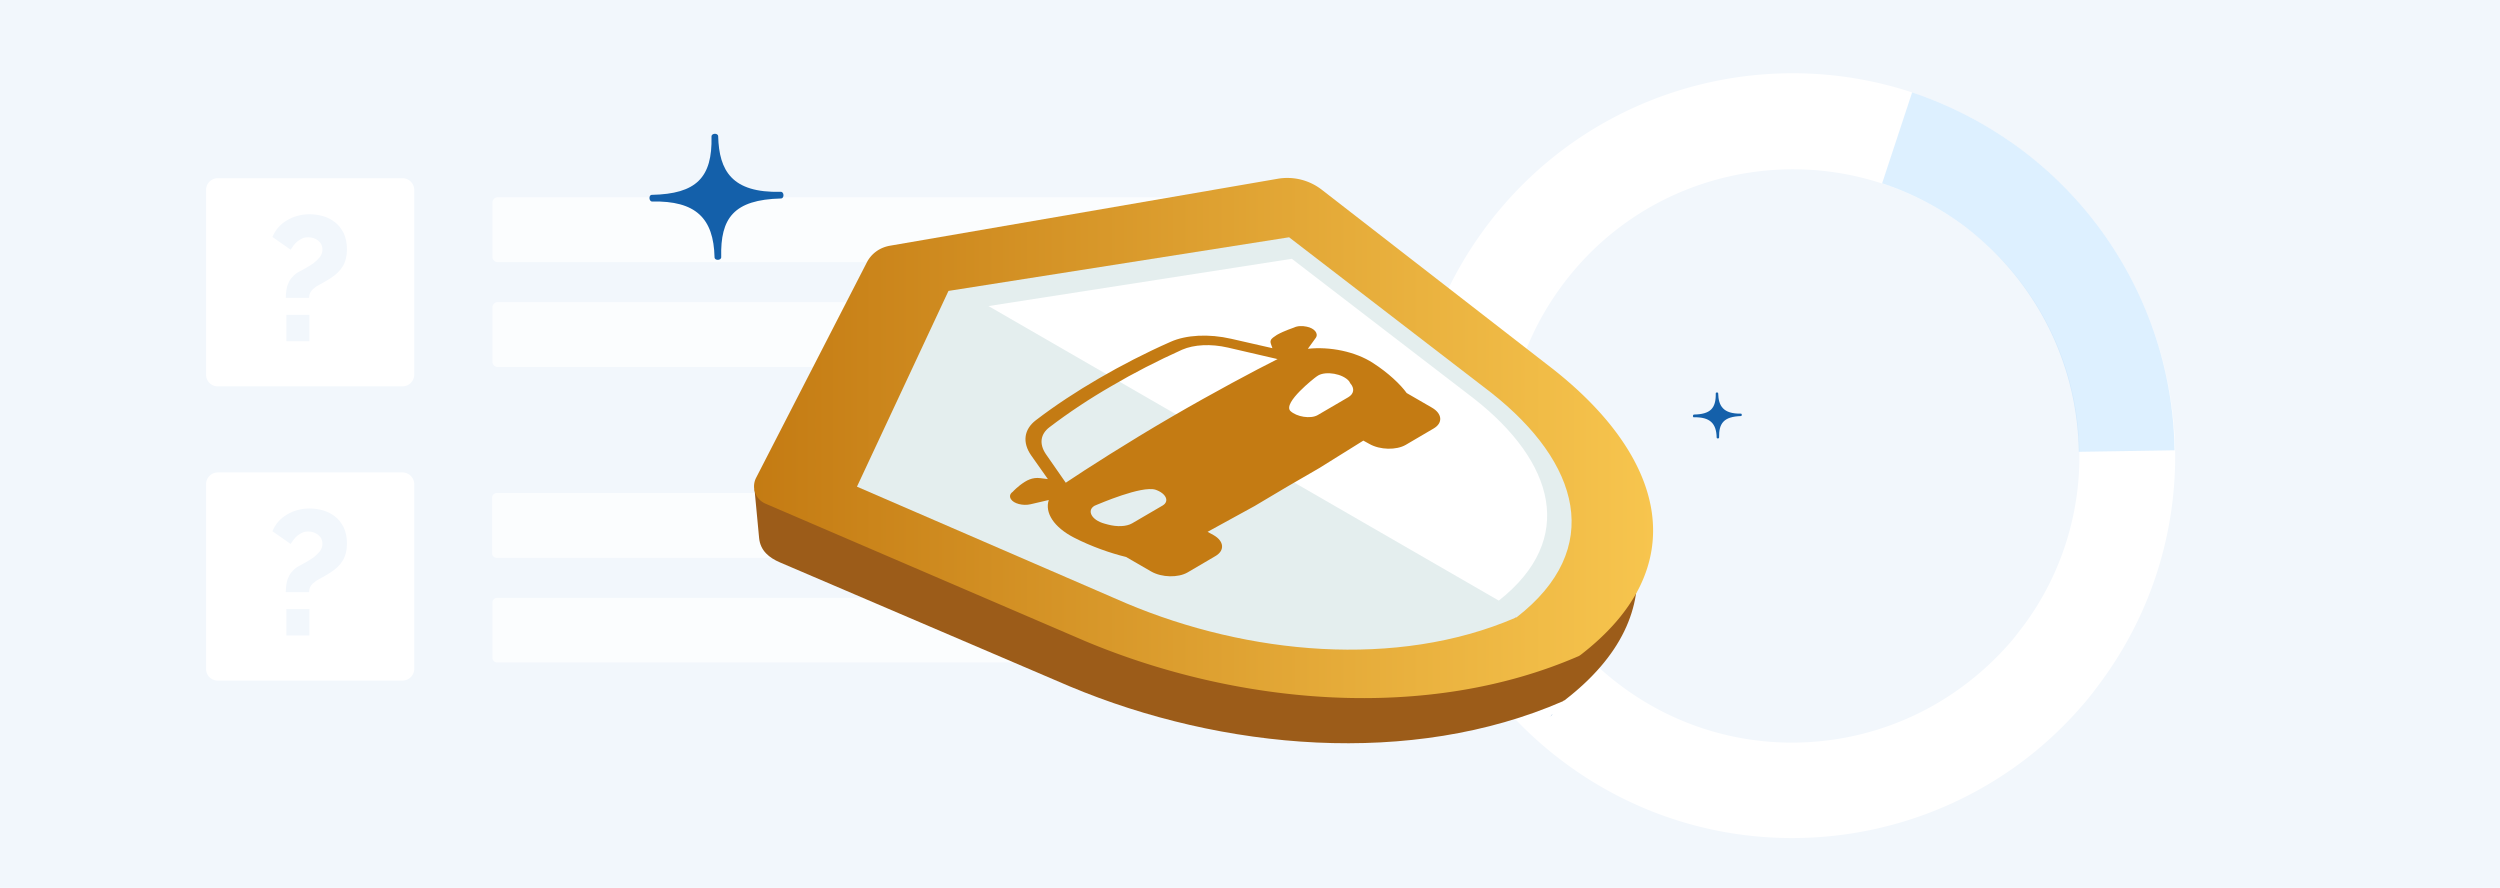 <svg xmlns="http://www.w3.org/2000/svg" viewBox="0 0 825 293"><path fill="#F2F7FC" d="M-20-7h865.9v307.3H-20z"/><path fill="#FFF" fill-opacity=".72" d="M398.8 86.5H164.2c-.9 0-1.7-.8-1.7-1.7v-18c0-.9.8-1.7 1.7-1.7h234.6c.9 0 1.7.8 1.7 1.7v18c0 1-.8 1.7-1.7 1.7zM432 121.1H164.2c-.9 0-1.7-.8-1.7-1.7v-18c0-.9.8-1.7 1.7-1.7H432c.9 0 1.7.8 1.7 1.7v18c0 .9-.8 1.7-1.7 1.7z"/><path fill="#FFF" d="M71.9 127.5h60.9c2.2 0 3.9-1.8 3.9-3.9V62.7c0-2.2-1.8-3.9-3.9-3.9H71.9a3.9 3.9 0 00-3.9 3.9v60.9c0 2.2 1.7 3.9 3.9 3.9z"/><path fill="#FFF" fill-opacity=".72" d="M339.9 184.1h-176c-.8 0-1.5-.7-1.5-1.5v-18.4c0-.8.7-1.5 1.5-1.5h176c.8 0 1.5.7 1.5 1.5v18.4c0 .8-.7 1.5-1.5 1.5zM381 218.6H164c-.8 0-1.5-.7-1.5-1.5v-18.3c0-.8.7-1.5 1.5-1.5h217c.8 0 1.5.7 1.5 1.5v18.3c0 .8-.7 1.5-1.5 1.5z"/><path fill="#F2F7FC" d="M94.3 98.4c0-.9.1-1.7.2-2.6.1-.8.3-1.6.7-2.4.3-.8.8-1.5 1.4-2.1.6-.7 1.4-1.3 2.4-1.8.5-.3 1.2-.6 2-1.1.8-.4 1.6-1 2.4-1.5.8-.6 1.5-1.3 2.1-2 .6-.8.9-1.6.9-2.5 0-1.3-.5-2.3-1.4-3-.9-.7-2-1.1-3.2-1.1-.8 0-1.5.1-2.1.4-.6.3-1.1.6-1.6 1s-.9.9-1.3 1.4c-.3.5-.7 1-.9 1.3l-6-4.2c1-2.4 2.6-4.2 4.8-5.5 2.2-1.3 4.7-2 7.4-2 1.5 0 2.9.2 4.4.6 1.5.4 2.8 1.1 4 2 1.2.9 2.1 2.1 2.9 3.6.7 1.5 1.1 3.3 1.1 5.4 0 2.2-.5 4.1-1.4 5.6-.9 1.5-2.3 2.8-4 3.9-.8.5-1.6 1-2.5 1.5-.8.4-1.6.9-2.3 1.3-.7.5-1.3 1-1.7 1.6-.4.6-.6 1.3-.6 2.1h-7.7zm.2 14.2v-8.7h7.6v8.7h-7.6z"/><path fill="#FFF" d="M71.9 224.6h60.9c2.2 0 3.9-1.8 3.9-3.9v-60.9c0-2.2-1.8-3.9-3.9-3.9H71.9a3.9 3.9 0 00-3.9 3.9v60.9c0 2.2 1.7 3.9 3.9 3.9z"/><path fill="#F2F7FC" d="M94.3 195.5c0-.9.1-1.7.2-2.6.1-.8.3-1.6.7-2.4.3-.8.8-1.5 1.4-2.1.6-.7 1.4-1.3 2.4-1.8.5-.3 1.2-.6 2-1.1.8-.4 1.6-1 2.4-1.5.8-.6 1.5-1.3 2.1-2 .6-.8.9-1.6.9-2.5 0-1.3-.5-2.3-1.4-3-.9-.7-2-1.1-3.2-1.1-.8 0-1.5.1-2.1.4-.6.3-1.1.6-1.6 1s-.9.9-1.3 1.4c-.3.5-.7 1-.9 1.3l-6-4.2c1-2.4 2.6-4.2 4.8-5.5 2.2-1.3 4.7-2 7.4-2 1.5 0 2.9.2 4.4.6 1.5.4 2.8 1.1 4 2 1.2.9 2.1 2.1 2.9 3.6.7 1.5 1.1 3.3 1.1 5.4 0 2.2-.5 4.1-1.4 5.6-.9 1.5-2.3 2.8-4 3.9-.8.5-1.6 1-2.5 1.5-.8.4-1.6.9-2.3 1.3-.7.5-1.3 1-1.7 1.6-.4.6-.6 1.3-.6 2.1h-7.7zm.2 14.2V201h7.6v8.7h-7.6z"/><path fill="#FFF" d="M666 48.6c-11-8-22.8-14-35-18.1-50.6-16.7-108.2.1-141.3 45.3-41.2 56.2-29 135.2 27.3 176.4 43.6 31.9 100.8 31.7 143.5 3.9 10.2-6.6 19.5-14.8 27.7-24.5 1.8-2.1 3.5-4.4 5.2-6.7 16.9-23 24.8-49.8 24.4-76.3-.8-38.1-18.6-75.6-51.8-100zm-22.9 181.1c-32 20.9-74.9 21-107.5-2.9-42.2-30.9-51.3-90.1-20.4-132.2 24.8-33.9 68.1-46.5 106-34 9.2 3 18 7.5 26.3 13.5a94.26 94.26 0 0138.7 75c.3 19.8-5.6 40-18.3 57.2-1.3 1.7-2.6 3.4-3.9 5a97.62 97.62 0 01-20.9 18.4z"/><path fill="#9FBDDD" d="M512 235.9c.1 0 .2-.1.4-.1l-.4.3-.3.2-.4.3c.1-.1.2-.1.2-.2.1 0 .2-.1.3-.1 0-.2.1-.3.2-.4z"/><path fill="#9C5C19" d="M283.1 97l141.4-24.4 83.3 64.5c36.6 29.1 46.2 65 8.5 94-.1 0-.5.2-.5.3-50.1 21.8-112.4 16.2-162.8-4.9l-95.6-40.9c-3.5-1.5-6.5-3.8-6.9-8.1l-1.5-15.9L283.1 97z"/><linearGradient id="a" gradientUnits="userSpaceOnUse" x1="-1771.96" y1="144.52" x2="-1475.2" y2="144.52" gradientTransform="matrix(-1 0 0 1 -1226.45 0)"><stop offset="0" stop-color="#f7c54e"/><stop offset="1" stop-color="#c47b13"/></linearGradient><path fill="url(#a)" d="M293.6 81.1l128-22.1c5.2-.9 10.5.4 14.7 3.7l76.7 59.5c36.6 29.1 46.2 65 8.5 94-.1 0-.2.1-.3.2-.1.1-.2.1-.2.1-50.1 21.8-112.4 16.2-162.8-4.9l-105.6-45.4a6.2 6.2 0 01-3.1-8.5l36.5-71c1.5-3 4.3-5 7.6-5.6z"/><path fill="#E4EEEE" d="M313 96l112.4-17.7 66.7 51.3c29.3 23.1 37.5 51.5 8.4 74.1-.1 0-.2.1-.3.1-.1 0-.1.1-.2.1-39.1 16.8-88.2 12.1-128.3-4.8l-88.9-38.5L313 96z"/><path fill="#CD3C5B" d="M500.4 203.7c.1 0 .2-.1.3-.1l-.3.1-.3.2-.3.2.2-.2c.1 0 .2-.1.2-.1.1 0 .2-.1.2-.1z"/><path fill="#FFF" d="M326.2 101l168.4 97.2c25.8-20.3 18.3-45.8-8-66.5l-60.3-46.3L326.2 101z"/><path fill="#C47B13" d="M431.6 115.1c7.2-.8 15.7.9 21.5 4.7 5 3.2 9.1 7.1 11.1 9.9l8.3 4.8c3.5 2 3.7 5.1.6 6.9l-9.2 5.4c-3.1 1.8-8.5 1.7-12-.3l-2-1.1-14.6 9.1-10.7 6.2L414 167l-15.5 8.5 2 1.1c3.5 2 3.7 5.1.6 6.9l-9.2 5.4c-3.1 1.8-8.5 1.7-12-.3l-8.3-4.8c-5-1.2-11.6-3.5-17.2-6.4-6.6-3.4-9.7-8.2-8.3-12.4l-6 1.4c-2.5.6-5.6-.2-6.5-1.7-.5-.8-.4-1.7.6-2.4.1-.1 1.6-1.8 4-3.3.5-.3 1-.6 1.6-.8 1-.4 2.3-.6 3.6-.4l2.4.3-5.5-7.8c-3-4.3-2.4-8.6 1.5-11.6 6.4-4.9 13.4-9.5 20.8-13.8 7.4-4.3 15.3-8.4 23.7-12.1 5.1-2.3 12.6-2.7 20-1l13.6 3.1-.5-1.4c-.3-.8-.1-1.5.7-2.1.4-.3.9-.6 1.3-.9 2.5-1.4 5.4-2.3 5.6-2.4 1.2-.6 2.8-.6 4.2-.3 2.6.5 4 2.3 3 3.7l-2.6 3.6zm-45.2 22.6c13.9-8.1 28-15.6 35.2-19.2l-16.4-3.8c-5.6-1.3-11.2-1-15.1.7-8.2 3.7-16 7.7-23.3 12-7.3 4.2-14.2 8.8-20.5 13.6-3 2.3-3.4 5.5-1.2 8.8l6.6 9.5c6.7-4.5 20.6-13.4 34.7-21.6m58.8-11.9c-2.1-2.5-7.6-3.4-10.2-1.9-.2.1-.4.3-.6.4-.6.4-11.1 8.6-8.6 11.3 2.1 2 6.7 2.7 9 1.4l10.1-5.9c1.9-1.1 2.2-2.9.7-4.6l-.4-.7m-61.5 41c2.3-1.4 1.1-4-2.4-5.2-4.6-1.4-18.6 4.7-19.4 5-.3.1-.5.2-.7.3-2.6 1.5-1.1 4.7 3.3 5.9l1.1.3c3 .8 6.1.7 8-.4l10.1-5.9"/><path fill="#1460AA" d="M559 137.7c5.3-.1 7.4 2 7.5 6.7 0 .4.8.4.8 0-.1-4.7 1.5-6.9 7.2-7.1.4 0 .4-.8 0-.8-5.9.1-7.4-2.6-7.5-6.7 0-.4-.8-.4-.8 0 .1 5-1.8 6.9-7.2 7-.5.1-.4 1 0 .9zM215.2 66.5c14.4-.3 20.3 5.5 20.6 18.4 0 1.2 2.3 1.1 2.2-.1-.3-12.8 4.1-18.9 19.7-19.3 1.2 0 1.1-2.3-.1-2.2-16.1.4-20.3-7-20.6-18.3 0-1.2-2.3-1.1-2.2.1.3 13.5-5 18.9-19.7 19.2-1.1 0-1 2.2.1 2.2z"/><path fill="#7AC6FF" fill-opacity=".25" d="M686 149.1l31.6-.5a126.3 126.3 0 00-51.6-100c-11-8-22.8-14-35-18.1l-9.9 30c9.2 3 18 7.5 26.3 13.5a95.06 95.06 0 0138.6 75.1z"/></svg>